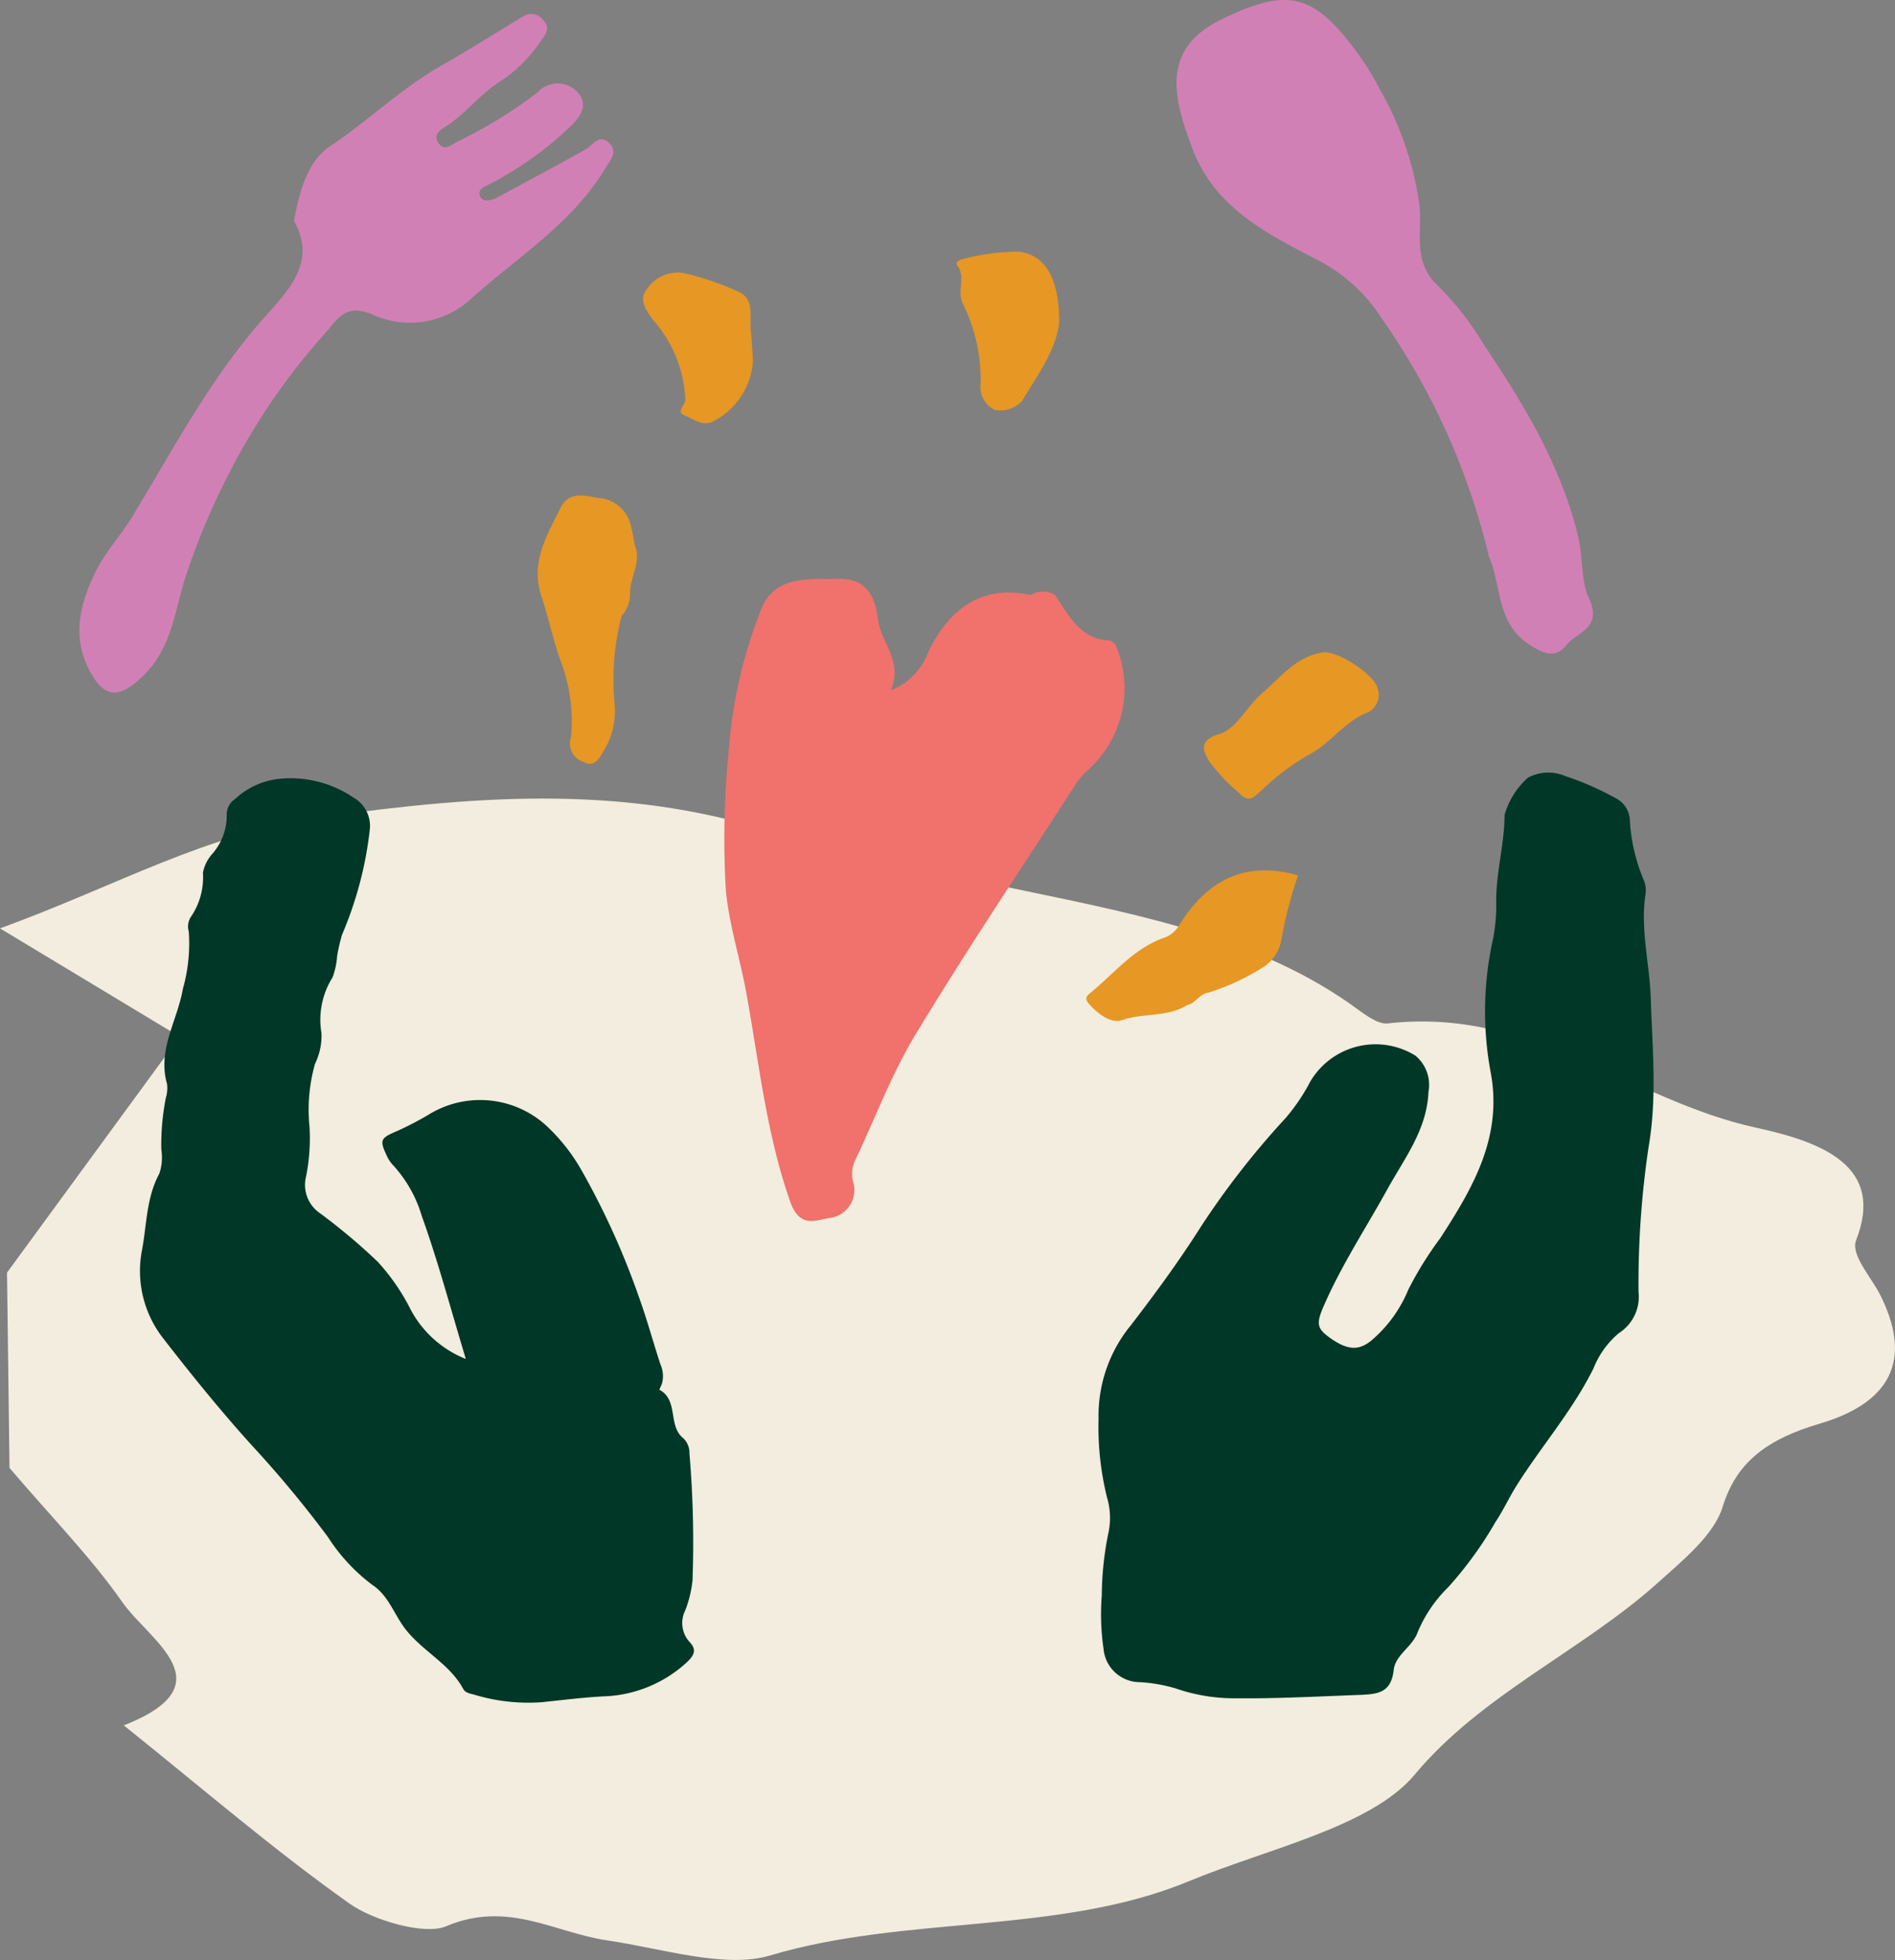 <svg xmlns="http://www.w3.org/2000/svg" width="123.727" height="127.935" viewBox="0 0 123.727 127.935">
  <rect x="0" y="0" width="123.727" height="127.935" fill="#808080" stroke="none"/>
  <g id="Group_750" data-name="Group 750" transform="translate(-199.847 -749.939)">
    <path id="Path_1805" data-name="Path 1805" d="M207.931,862.561c6.8-2.684,1.666-5.52-.1-8.05-2.02-2.893-4.622-5.542-7.363-8.757-.047-3.615-.1-8.06-.163-12.749,3-4.1,6.476-8.845,11.272-15.4l-11.73-7.069c7.664-2.784,13.441-6.216,21.074-7.275,10.4-1.444,20.316-2.177,30.436,1.344,4.27,1.485,9,2.13,13.543,3.092,8.142,1.723,16.444,3.113,23.076,7.752.75.524,1.751,1.375,2.471,1.292,9.495-1.083,15.848,5.023,24.086,6.812,4.363.948,8.383,2.535,6.505,7.326-.383.977,1,2.423,1.6,3.642,1.87,3.774,1.112,6.834-3.967,8.339-3.392,1-5.441,2.474-6.348,5.429-.569,1.857-2.607,3.5-4.3,5.02-4.907,4.388-11.472,7.258-15.8,12.455-2.85,3.42-9.623,4.84-14.766,6.972-8.46,3.505-18.466,2.19-27.334,4.843-2.94.879-7.08-.469-10.632-.987-3.46-.506-6.489-2.634-10.533-.915-1.385.588-4.751-.393-6.278-1.477C217.74,870.7,213.238,866.813,207.931,862.561Z" fill="#f2edde"/>
    <path id="Path_1806" data-name="Path 1806" d="M208.477,783.677c2.612-4.3,4.953-8.763,8.27-12.606,1.711-1.981,3.9-3.863,2.293-6.709.379-2.045.922-3.925,2.363-4.883,2.5-1.661,4.648-3.78,7.267-5.261,1.8-1.017,3.539-2.13,5.309-3.194a.972.972,0,0,1,1.375.275c.442.5.1.9-.154,1.251a9.355,9.355,0,0,1-2.689,2.7c-1.315.806-2.259,2.137-3.6,2.974-.31.193-.781.486-.464,1.006.386.632.844.169,1.207-.018a30.489,30.489,0,0,0,5.3-3.247,1.757,1.757,0,0,1,2.62.01c.718.791.177,1.6-.517,2.245a22.4,22.4,0,0,1-5.169,3.7c-.374.187-.923.372-.69.845.193.393.742.264,1.131.055,1.912-1.03,3.828-2.056,5.727-3.112.507-.282.91-1.09,1.577-.42.592.594.028,1.149-.286,1.67-2.144,3.552-5.634,5.712-8.633,8.384a5.886,5.886,0,0,1-6.541,1.134c-1.765-.78-2.322.334-3.042,1.15a42.944,42.944,0,0,0-6.378,9.306,45.816,45.816,0,0,0-2.852,6.85c-.655,2.116-.862,4.422-2.626,6.19-1.564,1.569-2.581,1.642-3.581-.263-1.187-2.259-.616-4.379.407-6.474C206.738,785.944,207.743,784.884,208.477,783.677Z" fill="#d180b5"/>
    <path id="Path_1807" data-name="Path 1807" d="M279.575,751.218c4.415-2.16,6.053-1.683,8.909,2.187a17.4,17.4,0,0,1,1.426,2.317,20.909,20.909,0,0,1,2.615,7.616c.174,1.791-.456,3.763,1.238,5.284a19.079,19.079,0,0,1,2.9,3.711c2.639,3.939,5.089,7.943,6.222,12.622.324,1.339.18,2.911.691,3.995.949,2.009-.781,2.244-1.48,3.119-.744.931-1.591.465-2.427-.081-2.147-1.4-1.784-3.892-2.6-5.691a45.381,45.381,0,0,0-7.024-15.6,10.869,10.869,0,0,0-3.932-3.662c-3.327-1.746-6.881-3.386-8.4-7.365C276.415,756.267,275.659,753.133,279.575,751.218Z" fill="#d180b5"/>
    <g id="Group_749" data-name="Group 749">
      <path id="Path_1808" data-name="Path 1808" d="M271.784,854.059a20.8,20.8,0,0,1,.44-4.1,4.628,4.628,0,0,0-.08-2.21,18.919,18.919,0,0,1-.569-5.192,9.292,9.292,0,0,1,2.115-6.125c1.618-2.1,3.179-4.235,4.6-6.478a53.621,53.621,0,0,1,5.485-7.024,12.616,12.616,0,0,0,1.607-2.368,4.945,4.945,0,0,1,6.872-1.723,2.473,2.473,0,0,1,.86,2.364c-.1,2.472-1.556,4.321-2.676,6.347-1.408,2.548-3.019,4.989-4.18,7.671-.491,1.134-.409,1.444.414,2.035,1.147.823,1.894.862,2.73.168a8.673,8.673,0,0,0,2.4-3.318,23.163,23.163,0,0,1,2.083-3.35c2.138-3.3,4.127-6.66,3.263-10.97a21.705,21.705,0,0,1,.183-8.564,11.413,11.413,0,0,0,.206-2.385c-.024-1.927.542-3.791.546-5.714a5.2,5.2,0,0,1,1.524-2.422,2.816,2.816,0,0,1,2.45-.1,18.527,18.527,0,0,1,3.208,1.4,1.706,1.706,0,0,1,1,1.521,11.551,11.551,0,0,0,.9,3.849,1.762,1.762,0,0,1,.121.936c-.353,2.3.272,4.549.342,6.819.1,3.212.423,6.422-.139,9.655a60.494,60.494,0,0,0-.66,9.49,2.808,2.808,0,0,1-1.275,2.677,5.76,5.76,0,0,0-1.662,2.3c-1.375,2.777-3.422,5.1-5.051,7.7-.479.766-.857,1.6-1.359,2.346a24.662,24.662,0,0,1-3.076,4.242,8.9,8.9,0,0,0-2.031,3.024c-.359.893-1.426,1.415-1.532,2.383-.17,1.543-1.107,1.584-2.316,1.63-2.659.1-5.317.243-7.979.218a11.7,11.7,0,0,1-3.922-.639,10.225,10.225,0,0,0-2.352-.414,2.385,2.385,0,0,1-2.376-2.18A15.7,15.7,0,0,1,271.784,854.059Z" fill="#003726"/>
      <path id="Path_1809" data-name="Path 1809" d="M230.261,838.642c-1.022-3.382-1.821-6.4-2.873-9.323a8.432,8.432,0,0,0-1.853-3.3,2.242,2.242,0,0,1-.438-.649c-.483-1.028-.4-1.143.641-1.59a20.251,20.251,0,0,0,2.255-1.182,6.412,6.412,0,0,1,7.523.815,12.193,12.193,0,0,1,2.336,2.979,50.213,50.213,0,0,1,3.727,8.254c.519,1.43.912,2.906,1.391,4.352a1.87,1.87,0,0,1,.1,1.24c-.05.147-.18.407-.164.415,1.262.688.535,2.349,1.549,3.157a1.333,1.333,0,0,1,.408,1.014,68.8,68.8,0,0,1,.2,8.26,7.492,7.492,0,0,1-.483,1.984,1.836,1.836,0,0,0,.31,2.069c.486.515.246.89-.223,1.326a8.426,8.426,0,0,1-5.495,2.205c-1.325.075-2.645.243-3.967.379a12.2,12.2,0,0,1-4.418-.5c-.26-.069-.557-.114-.689-.358-.935-1.734-2.831-2.542-3.936-4.126-.632-.907-1.02-2.025-1.988-2.662a11.98,11.98,0,0,1-2.917-3.138,72.544,72.544,0,0,0-4.864-5.869c-2.072-2.279-4-4.661-5.885-7.091a7.133,7.133,0,0,1-1.381-5.813c.306-1.652.278-3.394,1.124-4.949a3.3,3.3,0,0,0,.128-1.573,16.067,16.067,0,0,1,.288-3.335,2.254,2.254,0,0,0,.086-.946c-.642-2.228.681-4.137,1.034-6.2a10.9,10.9,0,0,0,.385-3.746,1.178,1.178,0,0,1,.117-.925,4.559,4.559,0,0,0,.808-2.913,2.587,2.587,0,0,1,.64-1.263,3.794,3.794,0,0,0,.914-2.493,1.229,1.229,0,0,1,.563-1.07,4.989,4.989,0,0,1,2.853-1.3,7.307,7.307,0,0,1,4.86,1.224,2.123,2.123,0,0,1,1.061,2.121,24.336,24.336,0,0,1-1.809,6.829,11.685,11.685,0,0,0-.32,1.387,4.966,4.966,0,0,1-.3,1.4,5.18,5.18,0,0,0-.723,3.633,4.19,4.19,0,0,1-.423,2.011,10.972,10.972,0,0,0-.362,4.059,12.474,12.474,0,0,1-.231,3.337,2.233,2.233,0,0,0,.9,2.337,39.038,39.038,0,0,1,3.777,3.171,13.678,13.678,0,0,1,2.159,3.126A7.005,7.005,0,0,0,230.261,838.642Z" fill="#003726"/>
    </g>
    <path id="Path_1810" data-name="Path 1810" d="M268.7,788.745c.9,1.268,1.562,2.8,3.414,2.993a.621.621,0,0,1,.62.411,7.167,7.167,0,0,1-1.848,8.048,5.1,5.1,0,0,0-.825.966c-3.5,5.415-7.093,10.772-10.429,16.285-1.587,2.623-2.669,5.55-4,8.329a2.135,2.135,0,0,0-.05,1.429,1.837,1.837,0,0,1-1.6,2.238c-.956.165-1.94.654-2.553-1.1-1.545-4.422-2.025-9.028-2.849-13.57-.4-2.212-1.093-4.34-1.335-6.628a57.535,57.535,0,0,1,.2-9.394,30.832,30.832,0,0,1,2.079-8.981c.869-2.335,3.2-2.012,5.148-2.046,1.666-.028,2.316,1.065,2.5,2.636.177,1.525,1.668,2.726.831,4.639a4.279,4.279,0,0,0,2.476-2.563c1.318-2.66,3.37-4.363,6.64-3.664A1.652,1.652,0,0,1,268.7,788.745Z" fill="#f1716c"/>
    <path id="Path_1811" data-name="Path 1811" d="M276.843,810.322a1.9,1.9,0,0,1-.889.792c-2.063.683-3.357,2.372-4.952,3.665-.271.219-.3.4-.079.656.587.677,1.465,1.34,2.19,1.089,1.4-.485,2.953-.175,4.247-.981.55-.113.8-.735,1.373-.808a15.275,15.275,0,0,0,3.665-1.712,2.679,2.679,0,0,0,1.119-1.791,27.872,27.872,0,0,1,1.082-4.155C281.108,806.088,278.649,807.41,276.843,810.322Z" fill="#e79724"/>
    <path id="Path_1812" data-name="Path 1812" d="M236.4,792.942a11.053,11.053,0,0,1,.729,5.111,1.267,1.267,0,0,0,.78,1.608c.749.409,1.054-.208,1.349-.7a4.993,4.993,0,0,0,.729-2.948,16.518,16.518,0,0,1,.447-5.876,2.112,2.112,0,0,0,.541-1.629l.017.013c.039-1,.736-1.932.307-2.98-.1-.481-.166-.97-.3-1.44a2.325,2.325,0,0,0-2.072-1.658c-.918-.157-1.943-.451-2.479.639-.886,1.8-1.984,3.567-1.258,5.749C235.637,790.183,235.937,791.589,236.4,792.942Z" fill="#e79724"/>
    <path id="Path_1813" data-name="Path 1813" d="M289.8,794.893c-.169-.889-2.629-2.517-3.591-2.37-1.736.264-2.759,1.635-3.97,2.678-.976.84-1.676,2.321-2.756,2.639-1.5.442-1.017,1.232-.666,1.816a12.369,12.369,0,0,0,1.958,2.067c.655.692.964.2,1.489-.237a15.724,15.724,0,0,1,2.97-2.247c1.409-.7,2.319-2.109,3.764-2.739A1.264,1.264,0,0,0,289.8,794.893Z" fill="#e79724"/>
    <path id="Path_1814" data-name="Path 1814" d="M262.673,769.678a11.2,11.2,0,0,1,1.2,5.291,1.69,1.69,0,0,0,.923,1.73,1.937,1.937,0,0,0,1.8-.611c1-1.675,2.206-3.3,2.406-5.088.013-2.8-.849-4.434-2.662-4.637a14.585,14.585,0,0,0-3.607.481c-.245.037-.532.231-.391.414C262.918,768.009,262.343,768.859,262.673,769.678Z" fill="#e79724"/>
    <path id="Path_1815" data-name="Path 1815" d="M244.592,776.03c0,.357-.644.8-.044,1.027.548.208,1.073.677,1.756.442a4.8,4.8,0,0,0,2.7-3.922c-.014-.625-.073-1.248-.111-1.872-.178-.923.306-2.155-.758-2.691a18.87,18.87,0,0,0-3.63-1.25,2.424,2.424,0,0,0-2.455,1.1c-.5.63-.023,1.359.5,2.033A8.323,8.323,0,0,1,244.592,776.03Z" fill="#e79724"/>
  </g>
</svg>
